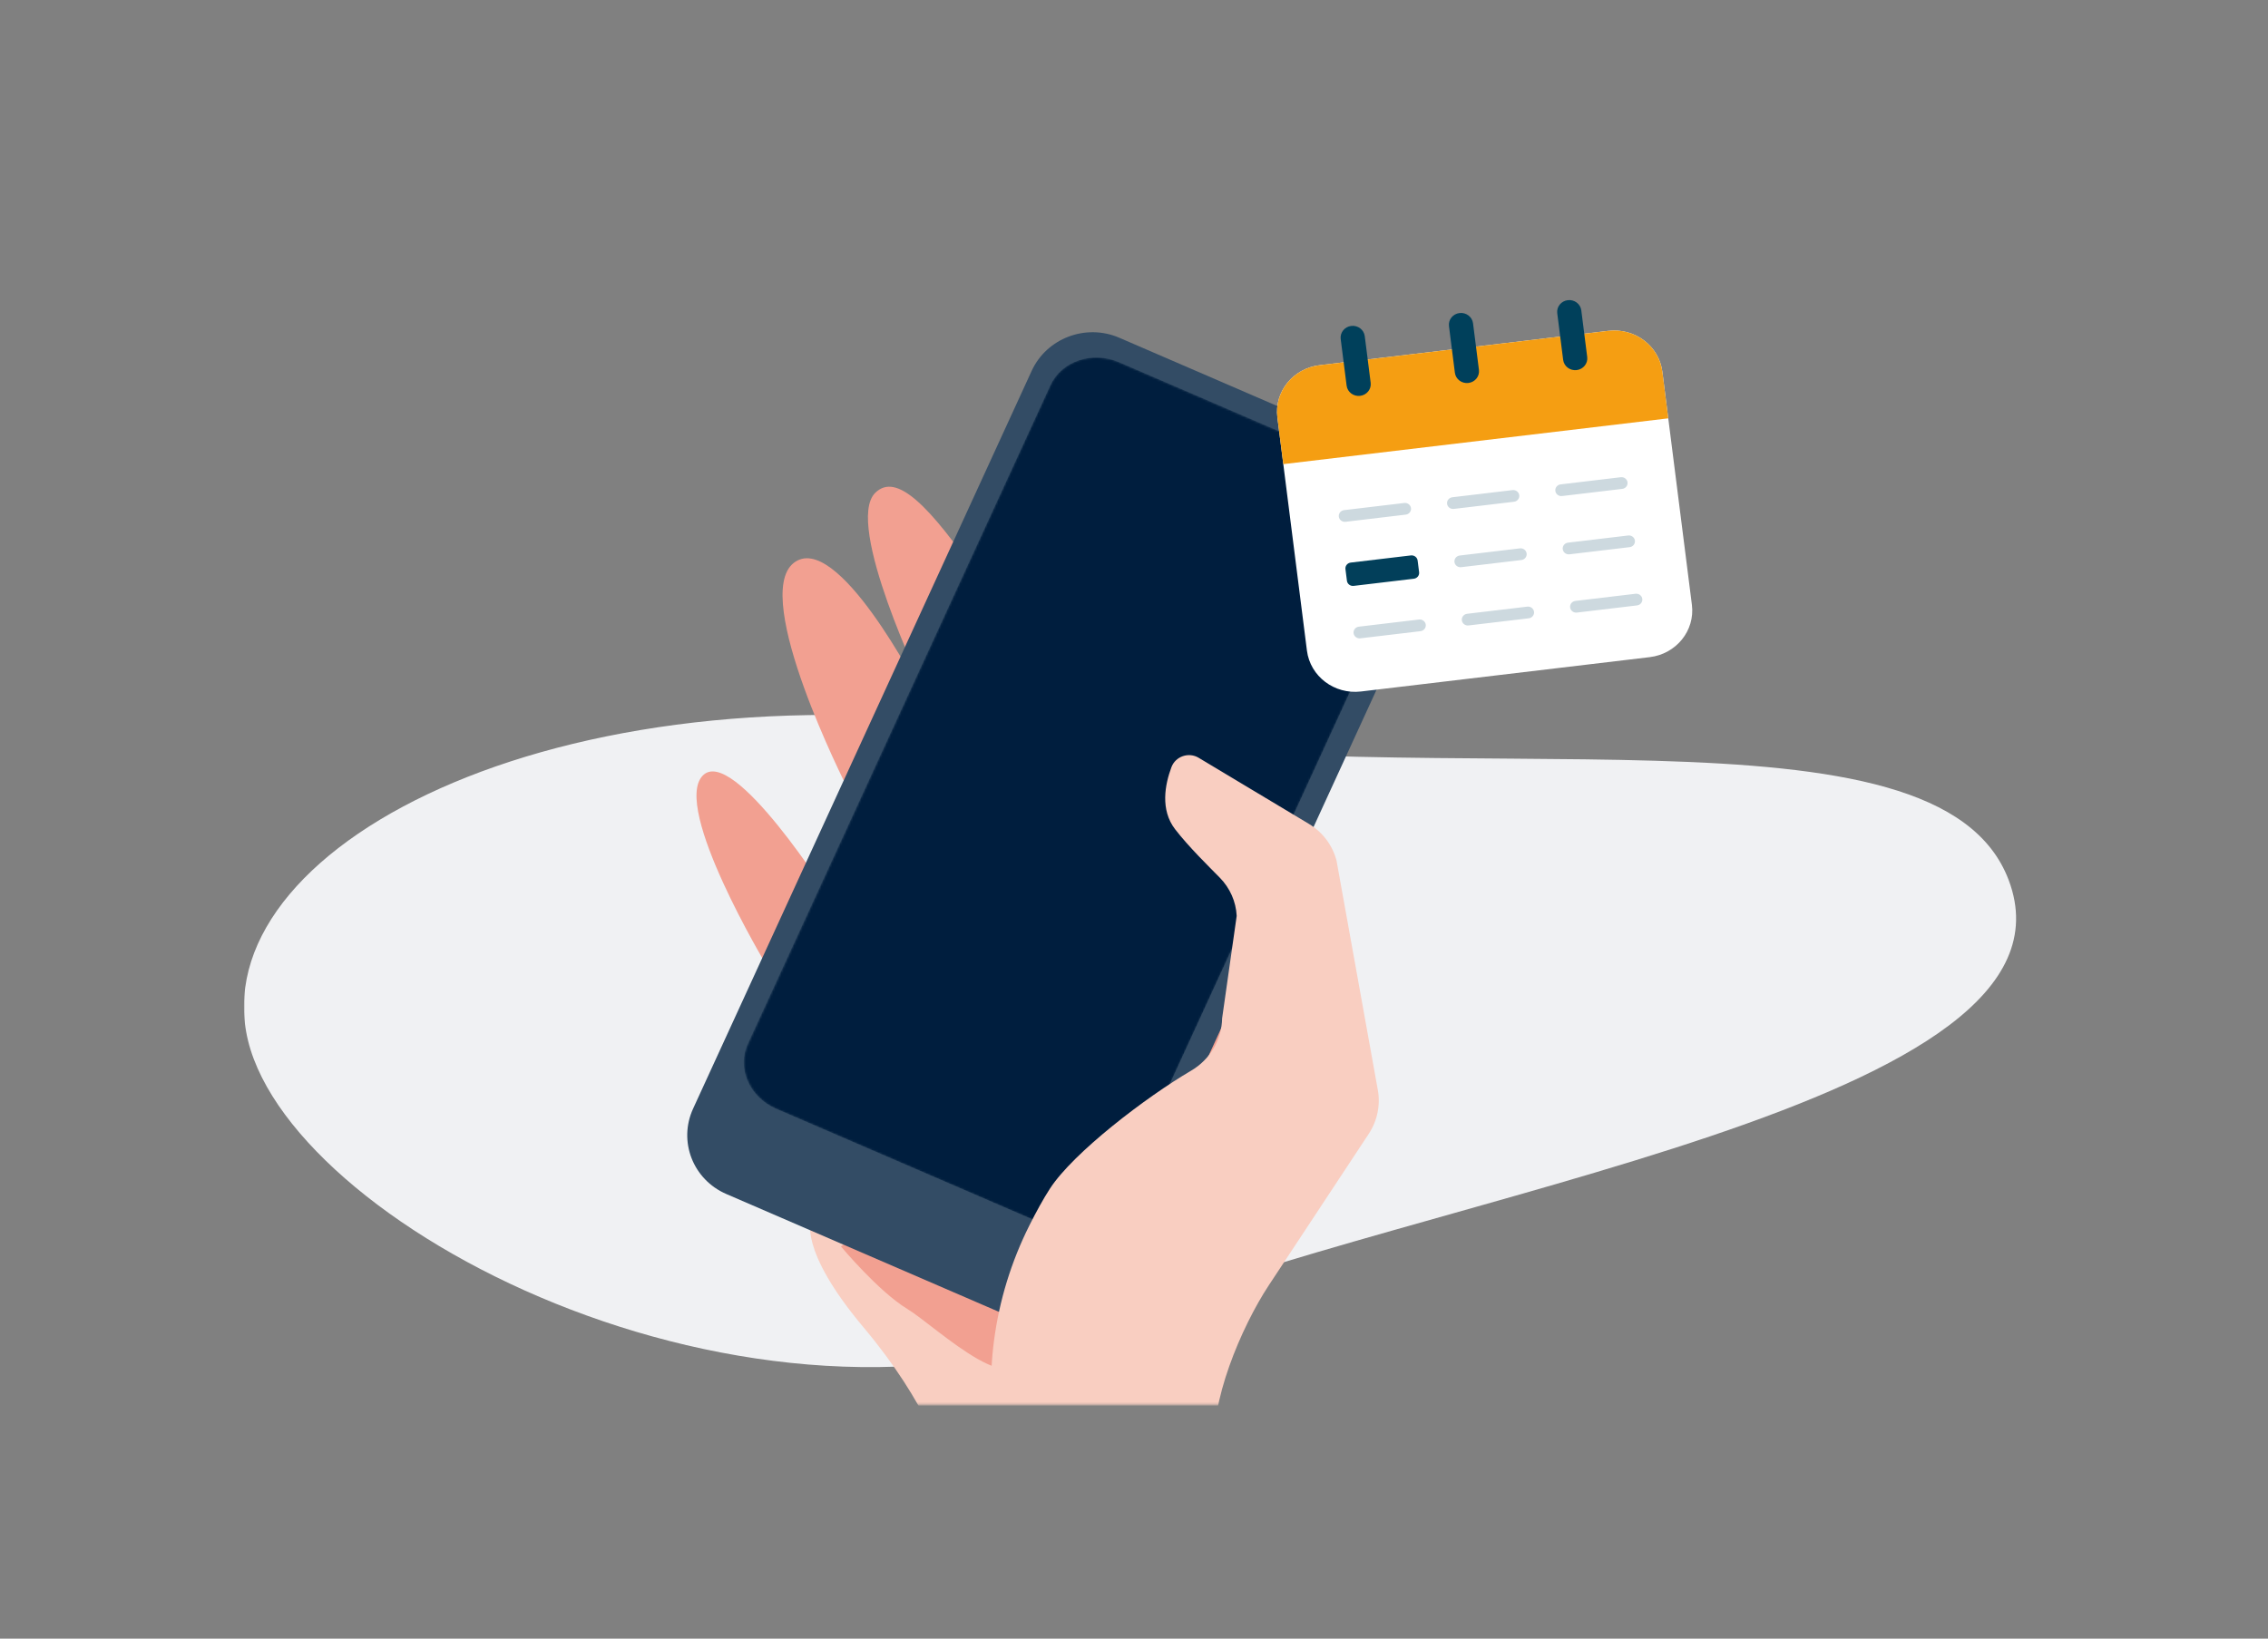 <svg width="1078" height="779" viewBox="0 0 1078 779" fill="none" xmlns="http://www.w3.org/2000/svg">
<rect x="0" y="0" width="1078" height="779" fill="#808080" stroke="none"/>
<mask id="mask0_628_4522" style="mask-type:alpha" maskUnits="userSpaceOnUse" x="115" y="154" width="847" height="514">
<path d="M961.95 154.56H115.946V667.753H961.95V154.56Z" fill="white"/>
</mask>
<g mask="url(#mask0_628_4522)">
<path fill-rule="evenodd" clip-rule="evenodd" d="M117.025 490.633C133.313 581.289 356.561 697.947 525.07 629.189C679.941 565.997 994.92 525.14 954.767 418.44C921.265 329.404 693.198 379.54 494.278 347.966C270.661 312.472 100.737 399.978 117.025 490.633Z" fill="#F0F1F3"/>
<path fill-rule="evenodd" clip-rule="evenodd" d="M385.556 579.582C385.556 579.582 379.058 593.676 410.433 631.013C441.808 668.352 448.344 694.939 448.344 694.939C448.344 694.939 464.121 735.633 463.338 762.895C463.338 762.895 487.47 766.996 516.056 768.323C544.641 769.653 483.564 615.576 483.564 615.576L385.556 579.582Z" fill="#F9CEC1"/>
<path fill-rule="evenodd" clip-rule="evenodd" d="M399.717 592.572C399.717 592.572 417.571 613.981 431.259 622.265C444.947 630.552 488.264 672.933 487.594 636.164C493.316 631.044 616.922 509.21 602.653 440.683L399.717 592.572Z" fill="#F2A091"/>
<path fill-rule="evenodd" clip-rule="evenodd" d="M465.318 274.577C442.136 240.988 426.201 224.189 415.991 234.312C401.175 249.005 438.816 327.096 438.816 327.096L465.318 274.577Z" fill="#F2A091"/>
<path fill-rule="evenodd" clip-rule="evenodd" d="M402.379 373.795C402.379 373.795 356.8 283.899 377.207 267.66C397.612 251.424 436.827 327.82 436.827 327.82L402.379 373.795Z" fill="#F2A091"/>
<path fill-rule="evenodd" clip-rule="evenodd" d="M394.954 427.703C394.954 427.703 348.399 353.729 333.98 368.753C319.342 384.01 364.26 458.78 364.26 458.78L394.954 427.703Z" fill="#F2A091"/>
<path fill-rule="evenodd" clip-rule="evenodd" d="M482.621 627.027L345.23 567.632C329.37 560.775 322.298 542.607 329.436 527.05L490.358 176.315C497.496 160.757 516.139 153.704 532 160.561L669.391 219.956C685.249 226.812 692.322 244.983 685.184 260.54L524.262 611.275C517.124 626.833 498.479 633.883 482.621 627.027Z" fill="#334C65"/>
<mask id="mask1_628_4522" style="mask-type:alpha" maskUnits="userSpaceOnUse" x="353" y="169" width="323" height="417">
<path d="M497.527 582.758L369.111 527.218C356.342 521.695 350.285 507.858 355.584 496.311L499.282 183.167C504.58 171.622 519.227 166.739 531.997 172.262L660.413 227.802C673.182 233.324 679.239 247.161 673.941 258.707L530.243 571.851C524.944 583.398 510.297 588.28 497.527 582.758Z" fill="white"/>
</mask>
<g mask="url(#mask1_628_4522)">
<path d="M497.404 582.534L368.933 527.115C356.158 521.604 350.101 507.779 355.406 496.234L499.271 183.162C504.575 171.619 519.232 166.729 532.007 172.24L660.478 227.66C673.253 233.17 679.309 246.996 674.005 258.538L530.141 571.611C524.836 583.155 510.179 588.045 497.404 582.534Z" fill="#001E3E"/>
<mask id="mask2_628_4522" style="mask-type:alpha" maskUnits="userSpaceOnUse" x="343" y="211" width="342" height="369">
<path d="M657.694 221.679L662.772 226.844L626.319 260.587L683.743 254.619L684.536 261.712L617.584 268.672L581.042 302.505L530.432 307.719L503.267 348.466L513.013 357.925L630.92 299.133L684.158 299.181L684.165 313.447L634.486 313.398L523.009 368.989L558.929 413.359L586.735 515.745L579.627 517.554L552.209 416.599L516.352 372.306L512.534 374.214L471.111 424.681L495.006 474.89L487.638 579.224L480.304 578.726L487.544 476.215L465.989 430.918L433.28 470.779L348.703 501.713L343.501 488.363L424.29 458.812L459.087 416.416L454.828 407.466L454.606 406.862L425.151 296.273L432.268 294.497L461.64 404.774L464.207 410.174L502.996 362.924L506.15 361.348L493.869 349.425L533.747 289.607L487.556 264.673L491.123 258.441L544.192 287.09L535.572 300.014L577.771 295.665L609.197 266.572L473.362 218.53L475.871 211.828L615.129 261.079L657.694 221.679Z" fill="white"/>
</mask>
<g mask="url(#mask2_628_4522)">
<g opacity="0.2">
<g opacity="0.2">
<g opacity="0.2">
<g opacity="0.4">
<path opacity="0.4" d="M698.094 237.398L479.678 143.172L312.12 507.816L530.536 602.041L698.094 237.398Z" fill="white"/>
</g>
</g>
</g>
</g>
</g>
</g>
<path fill-rule="evenodd" clip-rule="evenodd" d="M588.596 759.839L577.493 690.588C574.59 667.217 589.981 630.873 603.103 610.985L650.558 539.053C654.681 532.801 656.221 525.273 654.862 517.995L635.274 409.197C633.399 401.883 628.674 395.59 622.103 391.649L569.727 360.246C564.971 357.397 558.716 359.567 556.793 364.716C553.72 372.949 551.39 384.968 558.551 394.234C565.124 402.744 574.521 411.878 579.826 417.296C584.626 422.203 587.469 428.618 587.808 435.416L580.894 484.058C580.726 494.277 575.15 503.713 566.144 508.997C544.807 521.513 510.152 547.915 499.016 565.116C495.843 570.014 492.515 576.093 489.223 582.667C471.978 617.131 466.809 656.096 474.504 693.519L464.117 767.131C498.495 781.961 541.72 777.457 588.596 759.839Z" fill="#F9CEC1"/>
</g>
<path d="M764.451 157.282L627.217 173.608C614.585 175.11 605.602 186.25 607.153 198.489L621.195 309.294C622.746 321.533 634.243 330.236 646.876 328.733L784.11 312.407C796.742 310.905 805.725 299.765 804.174 287.525L790.132 176.721C788.581 164.482 777.084 155.779 764.451 157.282Z" fill="white"/>
<path fill-rule="evenodd" clip-rule="evenodd" d="M627.217 173.608L764.451 157.282C777.084 155.779 788.581 164.482 790.132 176.721L792.941 198.882L609.961 220.65L607.153 198.489C605.602 186.25 614.585 175.11 627.217 173.608Z" fill="#F59E12"/>
<path fill-rule="evenodd" clip-rule="evenodd" d="M674.464 294.519C676.043 294.331 677.48 295.419 677.674 296.949C677.868 298.479 676.745 299.871 675.166 300.059L646.576 303.461C644.997 303.648 643.559 302.56 643.366 301.031C643.172 299.501 644.295 298.108 645.874 297.92L674.464 294.519ZM725.927 288.397C727.506 288.209 728.943 289.297 729.137 290.827C729.331 292.357 728.208 293.749 726.629 293.937L698.039 297.338C696.46 297.526 695.022 296.438 694.828 294.908C694.635 293.378 695.757 291.986 697.336 291.798L725.927 288.397ZM777.39 282.275C778.969 282.087 780.406 283.175 780.6 284.705C780.794 286.234 779.671 287.627 778.092 287.815L749.502 291.216C747.923 291.404 746.485 290.316 746.291 288.786C746.098 287.256 747.22 285.864 748.799 285.676L777.39 282.275ZM722.417 260.696C723.996 260.508 725.433 261.596 725.627 263.126C725.821 264.656 724.698 266.048 723.119 266.236L694.528 269.637C692.949 269.825 691.512 268.737 691.318 267.207C691.124 265.677 692.247 264.285 693.826 264.097L722.417 260.696ZM773.879 254.574C775.458 254.386 776.896 255.474 777.09 257.003C777.283 258.533 776.161 259.926 774.582 260.114L745.991 263.515C744.412 263.703 742.975 262.615 742.781 261.085C742.587 259.555 743.71 258.163 745.289 257.975L773.879 254.574ZM667.443 239.117C669.022 238.929 670.459 240.017 670.653 241.547C670.847 243.077 669.724 244.469 668.145 244.657L639.555 248.058C637.976 248.246 636.538 247.158 636.345 245.629C636.151 244.099 637.274 242.706 638.853 242.518L667.443 239.117ZM718.906 232.995C720.485 232.807 721.922 233.895 722.116 235.425C722.31 236.955 721.187 238.347 719.608 238.535L691.018 241.936C689.439 242.124 688.001 241.036 687.808 239.506C687.614 237.976 688.737 236.584 690.316 236.396L718.906 232.995ZM770.369 226.872C771.948 226.685 773.385 227.773 773.579 229.302C773.773 230.832 772.65 232.225 771.071 232.413L742.481 235.814C740.902 236.002 739.464 234.914 739.27 233.384C739.077 231.854 740.199 230.462 741.778 230.274L770.369 226.872Z" fill="#CDD9DF"/>
<path fill-rule="evenodd" clip-rule="evenodd" d="M642.263 154.945C645.421 154.569 648.295 156.745 648.683 159.805L651.491 181.966C651.879 185.025 649.633 187.81 646.475 188.186C643.317 188.562 640.443 186.386 640.055 183.326L637.247 161.165C636.859 158.105 639.105 155.32 642.263 154.945ZM693.726 148.822C696.884 148.447 699.758 150.623 700.146 153.682L702.954 175.843C703.342 178.903 701.096 181.688 697.938 182.064C694.78 182.439 691.906 180.264 691.518 177.204L688.71 155.043C688.322 151.983 690.568 149.198 693.726 148.822ZM745.189 142.7C748.347 142.325 751.221 144.5 751.609 147.56L754.417 169.721C754.805 172.781 752.559 175.566 749.401 175.941C746.243 176.317 743.369 174.141 742.981 171.081L740.173 148.921C739.785 145.861 742.031 143.076 745.189 142.7Z" fill="#00405B"/>
<path d="M670.602 264.048L642.012 267.449C640.433 267.637 639.31 269.029 639.504 270.559L640.206 276.099C640.4 277.629 641.837 278.717 643.416 278.529L672.006 275.128C673.585 274.94 674.708 273.548 674.514 272.018L673.812 266.478C673.618 264.948 672.181 263.86 670.602 264.048Z" fill="#023F5A"/>
</svg>
